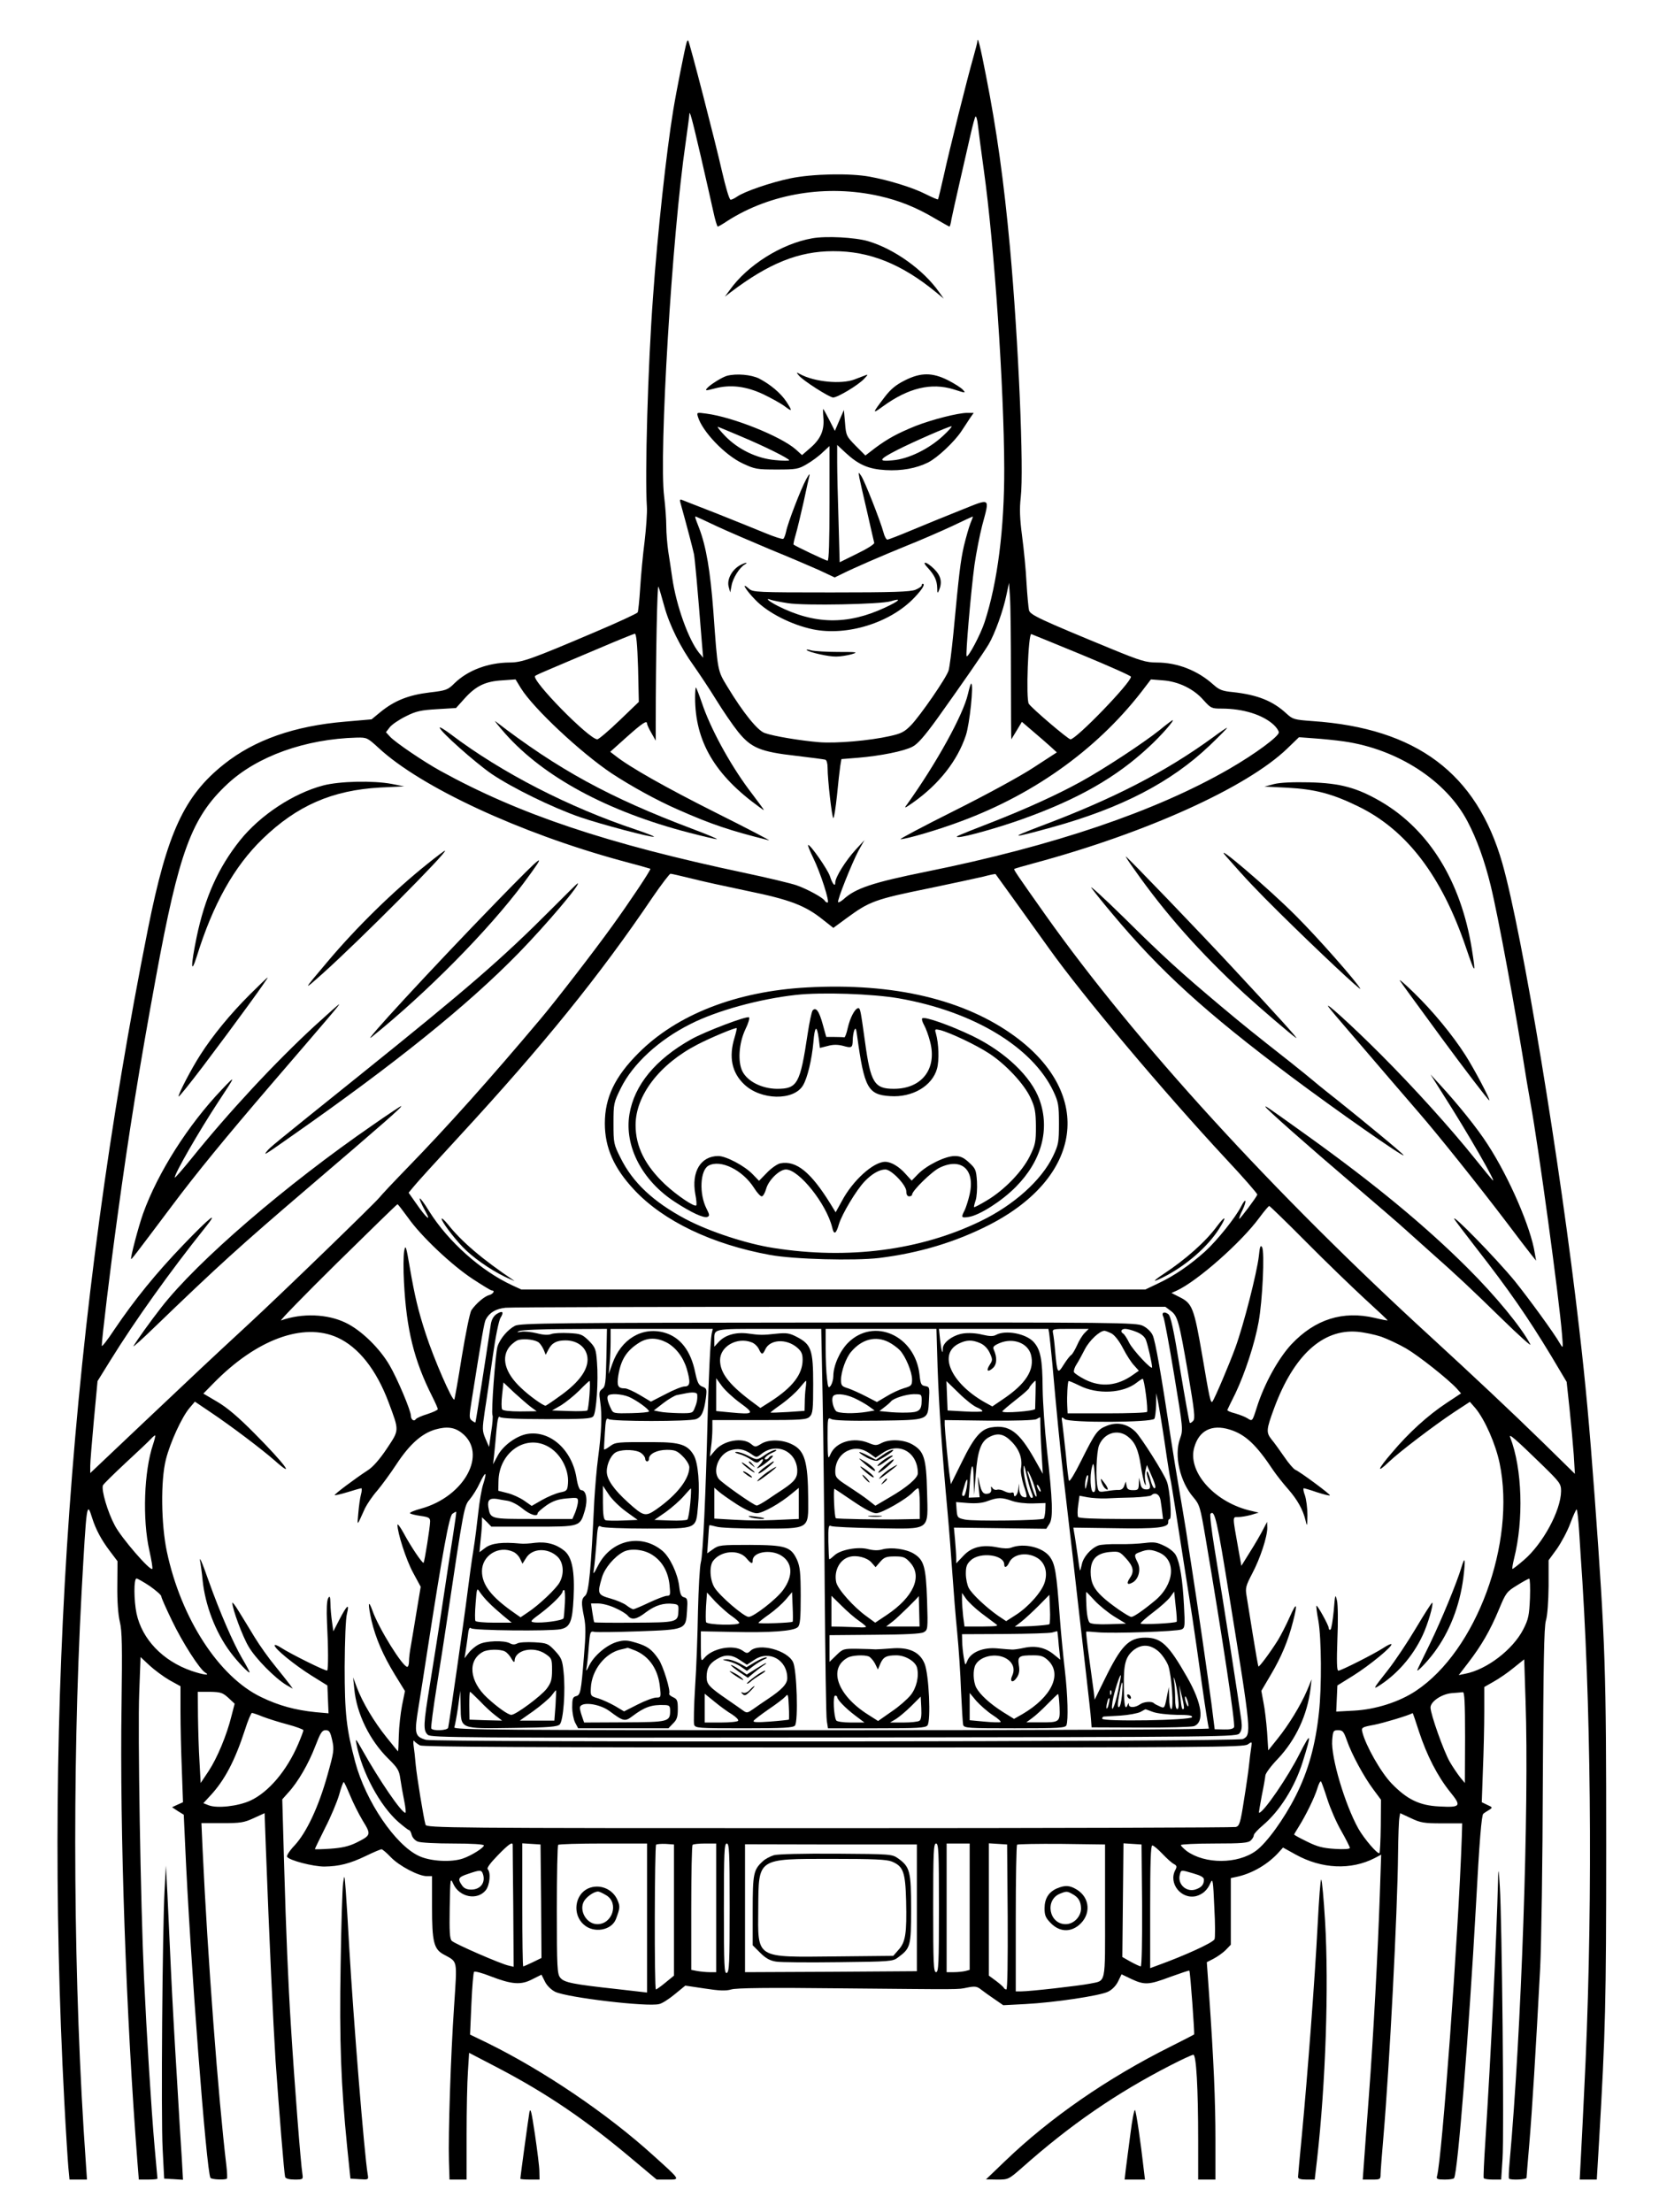 <?xml version="1.0" standalone="no"?>
<!DOCTYPE svg PUBLIC "-//W3C//DTD SVG 20010904//EN"
 "http://www.w3.org/TR/2001/REC-SVG-20010904/DTD/svg10.dtd">
<svg version="1.0" xmlns="http://www.w3.org/2000/svg"
 width="864pt" height="1152pt" viewBox="0 0 864 1152"
 preserveAspectRatio="xMidYMid meet">

<g transform="translate(0,1152) scale(0.1,-0.1)"
fill="#000000" stroke="none">
<path d="M3576 11299 c-8 -24 -55 -261 -70 -354 -35 -213 -82 -641 -105 -970
-27 -363 -43 -932 -32 -1095 2 -30 -4 -111 -12 -180 -9 -69 -19 -178 -23 -242
-4 -64 -10 -121 -13 -127 -4 -6 -103 -52 -221 -102 -338 -144 -382 -159 -447
-159 -111 -1 -216 -40 -286 -108 -35 -35 -44 -38 -130 -48 -108 -13 -181 -42
-252 -99 l-50 -41 -138 -12 c-263 -22 -472 -95 -631 -222 -207 -165 -295 -356
-395 -855 -401 -2008 -546 -4037 -436 -6110 8 -154 18 -308 21 -342 l6 -63 46
0 45 0 -6 88 c-65 913 -73 2030 -22 2972 26 467 27 475 55 385 19 -60 48 -114
92 -172 l40 -53 -1 -127 c-1 -80 4 -150 13 -188 12 -48 13 -130 9 -435 -10
-652 24 -1628 83 -2382 l7 -88 48 0 c27 0 49 2 49 5 0 2 -7 78 -15 167 -17
193 -41 578 -55 878 -18 390 -33 1291 -25 1483 l7 188 47 -44 c25 -23 72 -58
103 -76 l58 -32 0 -132 c0 -73 3 -209 7 -302 l6 -170 -29 -13 -28 -13 30 -20
31 -19 7 -153 c26 -596 111 -1704 132 -1738 5 -9 77 -12 86 -4 2 3 1 33 -3 67
-42 351 -98 1090 -124 1649 l-6 135 108 0 c96 0 114 3 164 26 l57 26 6 -167
c18 -483 39 -930 51 -1121 19 -272 45 -591 50 -607 3 -8 22 -13 49 -13 44 0
45 1 41 28 -9 56 -41 466 -60 772 -14 219 -26 505 -35 828 l-10 352 32 36 c49
53 105 149 140 241 27 70 35 83 54 83 19 0 24 -8 34 -52 11 -49 9 -62 -25
-183 -46 -165 -109 -298 -170 -364 -26 -27 -44 -55 -40 -60 11 -19 136 -51
194 -51 77 1 133 15 218 56 39 19 75 34 80 34 5 0 27 -19 48 -41 44 -46 145
-99 188 -99 l27 0 0 -160 c0 -182 9 -220 61 -248 74 -41 70 -21 54 -267 -18
-263 -31 -672 -27 -807 l3 -98 45 0 44 0 0 233 c0 127 3 276 7 330 l6 97 146
-76 c262 -137 464 -275 708 -481 l123 -103 56 0 c68 0 71 -5 -73 125 -240 218
-573 443 -866 587 l-89 43 7 160 c4 88 10 163 14 167 4 4 42 -6 85 -23 111
-43 159 -47 218 -16 l48 24 18 -36 c10 -21 33 -43 53 -53 61 -30 481 -80 542
-64 15 3 51 26 81 51 l55 45 101 -15 c77 -12 110 -13 138 -5 25 8 198 10 552
6 667 -6 624 -7 678 4 40 8 51 6 72 -11 14 -11 45 -33 70 -50 l45 -31 115 6
c152 8 386 43 430 64 21 10 42 31 53 54 l18 37 52 -25 c69 -32 91 -30 203 12
53 19 97 34 98 32 5 -5 28 -329 25 -332 -2 -2 -58 -31 -124 -64 -328 -164
-626 -370 -861 -596 l-99 -95 59 -1 c58 0 59 1 130 63 249 221 486 385 770
531 60 31 114 56 121 56 15 0 25 -171 25 -447 l0 -203 45 0 45 0 0 207 c0 202
-9 412 -33 756 l-12 169 35 18 c19 10 48 30 63 45 l27 28 0 173 0 174 28 6
c83 17 168 67 225 132 l19 21 65 -36 c137 -76 289 -82 412 -19 l34 18 -7 -209
c-10 -293 -33 -731 -57 -1048 -11 -148 -23 -307 -26 -353 l-6 -82 47 0 c44 0
46 1 46 28 0 15 7 104 15 197 31 362 73 1162 76 1473 1 90 4 174 7 187 l4 23
56 -26 c50 -24 69 -27 162 -27 l105 0 -2 -70 c-18 -517 -103 -1673 -129 -1767
-5 -15 2 -18 40 -18 25 0 47 3 49 8 19 29 78 775 113 1407 19 356 30 483 39
490 7 6 22 15 32 21 17 11 16 13 -11 25 l-29 14 6 170 c4 93 7 229 7 300 l0
130 49 28 c27 15 74 47 104 72 l55 44 7 -217 c19 -548 -22 -1729 -83 -2400 -4
-46 -6 -85 -3 -87 9 -9 91 -5 91 4 0 6 7 88 15 183 14 166 33 472 56 908 6
113 13 556 14 986 3 600 6 791 16 825 8 26 13 99 14 179 l0 135 43 59 c23 33
55 92 70 133 15 40 30 73 33 73 3 0 9 -51 13 -112 4 -62 11 -180 17 -263 49
-782 53 -1805 9 -2660 -5 -104 -12 -250 -16 -322 l-7 -133 45 0 44 0 12 202
c33 567 37 714 37 1538 0 912 -4 1045 -60 1815 -29 387 -45 567 -81 880 -99
864 -295 2050 -400 2420 -134 468 -447 703 -989 740 -95 7 -102 9 -135 39 -71
66 -151 98 -280 112 -54 5 -71 12 -101 39 -82 74 -188 115 -295 115 -55 0 -85
9 -231 69 -384 158 -427 179 -434 203 -3 13 -9 77 -13 143 -3 66 -14 175 -23
243 -12 93 -14 142 -7 202 17 143 -12 816 -56 1300 -32 347 -69 612 -125 896
-30 155 -44 210 -45 178 0 -5 -9 -40 -20 -79 -33 -115 -127 -491 -155 -620
-15 -66 -28 -121 -30 -123 -2 -2 -30 10 -64 27 -66 34 -193 73 -292 91 -103
19 -299 15 -414 -9 -100 -21 -239 -68 -278 -96 -12 -8 -26 -15 -32 -15 -7 0
-26 66 -45 148 -34 151 -169 674 -176 681 -2 2 -6 -2 -8 -10z m73 -590 c27
-118 57 -249 66 -291 9 -43 20 -78 23 -78 3 0 26 13 51 30 224 143 517 191
791 129 102 -23 190 -58 288 -116 41 -24 75 -43 77 -43 2 0 7 17 10 38 4 20
24 111 45 202 21 91 46 201 56 245 10 44 21 84 24 88 4 4 10 -16 13 -45 3 -29
17 -135 31 -236 54 -386 105 -1133 106 -1552 1 -311 -35 -594 -102 -799 -21
-65 -86 -187 -94 -178 -6 6 22 333 41 475 9 62 27 154 40 205 40 150 48 144
-112 80 -76 -30 -190 -77 -255 -104 -64 -27 -121 -49 -127 -49 -5 0 -15 17
-20 38 -17 62 -99 270 -116 294 -15 22 -15 22 -9 -12 4 -19 22 -100 41 -180
18 -80 34 -150 36 -157 1 -7 -39 -32 -89 -56 l-91 -45 -6 217 c-4 119 -7 256
-7 305 l0 89 44 -41 c67 -62 119 -85 208 -90 83 -5 160 9 222 40 49 25 135
106 172 161 15 23 36 54 46 70 l19 27 -33 0 c-49 0 -184 -35 -269 -68 -96 -39
-145 -66 -210 -114 l-52 -40 -50 50 c-48 49 -51 53 -56 119 l-6 68 -24 -55
-23 -54 -29 57 c-16 31 -30 57 -32 57 -1 0 -1 -20 1 -44 6 -65 -13 -110 -65
-156 l-46 -40 -33 30 c-78 68 -327 168 -465 186 -51 7 -51 7 -44 -17 23 -76
139 -198 232 -242 64 -30 75 -32 178 -32 102 0 113 2 157 28 26 15 63 42 82
61 l36 33 0 -298 c0 -197 -3 -299 -10 -299 -8 0 -168 76 -177 84 -2 2 3 25 11
52 8 27 26 103 41 169 14 66 28 129 31 140 2 11 -5 2 -17 -20 -28 -51 -97
-230 -105 -273 -4 -18 -10 -35 -15 -38 -5 -3 -48 11 -96 31 -49 20 -162 66
-253 102 -91 35 -171 67 -179 70 -9 4 -12 0 -8 -13 36 -129 66 -245 71 -269 5
-26 18 -167 42 -470 l6 -70 -21 25 c-55 68 -119 246 -140 391 -6 41 -15 103
-21 139 -5 36 -10 94 -10 129 0 36 -5 105 -11 154 -28 218 41 1363 112 1845
10 73 19 138 19 144 0 33 14 -19 59 -213z m211 -1462 c124 -52 250 -115 250
-124 0 -3 -33 -3 -72 1 -96 8 -195 56 -263 127 -27 28 -43 49 -35 46 8 -3 62
-25 120 -50z m1050 2 c-74 -68 -179 -119 -260 -126 -80 -8 -74 4 23 54 87 44
268 123 282 123 6 0 -15 -23 -45 -51z m-1178 -469 c58 -27 184 -81 279 -121
96 -39 210 -88 255 -108 l81 -38 39 19 c69 34 196 89 333 145 73 29 181 76
239 103 58 28 106 50 108 50 2 0 -4 -16 -12 -35 -8 -20 -23 -73 -34 -118 -18
-81 -25 -138 -55 -457 -9 -91 -20 -177 -25 -192 -12 -39 -147 -234 -195 -284
-34 -35 -51 -44 -110 -57 -106 -24 -279 -39 -369 -32 -96 8 -237 31 -284 48
-37 13 -112 106 -192 238 -54 89 -52 77 -75 397 -16 209 -37 335 -74 432 -23
59 -23 60 -17 60 1 0 50 -22 108 -50z m-273 -415 c27 -100 86 -218 154 -312
28 -40 81 -119 116 -176 35 -57 87 -133 115 -168 68 -84 116 -104 303 -125 76
-9 144 -18 151 -20 7 -2 12 -19 12 -41 0 -64 23 -263 30 -263 4 0 12 53 19
118 6 64 14 133 17 153 l6 36 87 7 c118 10 237 34 282 57 27 13 63 54 131 148
130 182 239 339 267 386 32 54 76 176 92 255 l14 65 5 -75 c3 -41 5 -225 5
-407 0 -183 1 -333 2 -333 0 0 13 21 28 46 l27 45 56 -48 c31 -26 72 -62 91
-79 l35 -32 -120 -78 c-66 -44 -250 -144 -414 -226 -162 -81 -288 -148 -280
-148 30 0 198 49 317 94 393 146 725 389 958 700 l29 38 63 -5 c81 -6 161 -45
211 -103 38 -42 42 -44 94 -44 112 0 215 -32 272 -85 14 -13 26 -31 26 -39 0
-21 -123 -112 -258 -190 -383 -221 -914 -401 -1577 -535 -282 -57 -370 -87
-432 -144 -13 -11 -25 -18 -28 -15 -7 7 71 202 106 268 l31 55 -46 -50 c-52
-57 -106 -143 -106 -171 0 -25 -15 -7 -28 34 -12 35 -100 162 -113 162 -4 0 8
-30 26 -67 38 -77 88 -233 75 -233 -5 0 -12 4 -15 10 -10 16 -90 60 -147 80
-29 10 -150 39 -268 64 -719 152 -1175 305 -1587 532 -87 48 -233 147 -261
177 l-22 24 20 26 c11 14 49 40 84 57 53 27 79 32 162 37 l99 6 44 49 c59 66
109 90 196 95 l70 5 28 -46 c65 -105 311 -335 472 -443 102 -67 236 -141 346
-189 174 -77 273 -110 474 -160 11 -3 -113 62 -275 143 -263 132 -452 239
-526 298 l-26 20 87 78 c82 73 105 88 105 68 0 -5 10 -27 23 -49 l22 -39 0 86
c0 352 8 733 14 716 5 -11 18 -56 30 -100z m-136 -322 l4 -178 -101 -97 c-55
-53 -107 -97 -115 -98 -42 -1 -347 310 -324 330 4 4 42 21 83 38 41 18 154 65
250 106 96 41 180 75 186 76 8 0 13 -54 17 -177z m2312 67 c140 -58 255 -109
255 -114 1 -30 -285 -326 -315 -326 -12 0 -200 160 -217 185 -16 22 -3 368 13
363 5 -2 124 -50 264 -108z m-3663 -485 c220 -204 735 -443 1263 -587 83 -22
151 -41 152 -42 5 -4 -113 -180 -197 -296 -94 -131 -298 -395 -374 -485 -265
-315 -485 -561 -700 -782 -66 -68 -129 -135 -140 -149 -27 -33 -510 -501 -681
-659 -225 -208 -253 -235 -543 -509 l-282 -267 0 38 c0 21 9 129 19 239 l19
202 67 108 c128 207 314 467 490 687 81 100 31 62 -109 -84 -146 -152 -255
-287 -360 -442 -36 -55 -66 -93 -66 -85 0 33 44 401 81 668 60 441 116 788
200 1245 121 661 187 838 373 1012 155 145 406 235 675 242 52 1 55 -1 113
-54z m5028 34 c278 -40 532 -204 643 -417 48 -91 89 -205 120 -332 39 -158
130 -651 188 -1020 6 -36 15 -87 20 -115 41 -223 149 -1015 164 -1205 6 -74 6
-74 -11 -46 -29 52 -165 238 -236 326 -96 117 -336 363 -313 320 5 -8 54 -73
110 -145 175 -224 272 -365 393 -565 l81 -136 15 -139 c8 -77 18 -185 22 -240
l6 -100 -163 160 c-171 167 -364 348 -584 550 -821 751 -1542 1540 -2010 2200
-145 205 -167 237 -163 240 2 2 48 15 103 30 583 157 1108 394 1319 597 l61
59 80 -6 c44 -3 114 -10 155 -16z m-3402 -713 c53 -14 187 -43 297 -66 219
-45 299 -75 393 -151 l52 -41 68 50 c121 89 149 99 434 157 120 25 245 52 279
60 34 9 62 15 64 13 3 -3 134 -186 279 -388 177 -248 592 -741 920 -1094 92
-98 165 -182 164 -187 -5 -15 -91 -129 -94 -126 -2 2 5 23 17 46 24 51 18 68
-7 19 -30 -59 -124 -176 -187 -234 -79 -71 -160 -127 -245 -167 l-67 -32
-1625 0 -1625 0 -50 23 c-161 75 -331 227 -429 383 -56 91 -69 90 -20 0 33
-59 3 -33 -50 44 l-38 54 24 29 c12 16 122 137 243 268 434 471 727 832 1004
1242 46 67 88 122 93 122 5 0 53 -11 106 -24z m-1473 -1767 c67 -96 228 -248
338 -320 49 -32 93 -59 98 -59 19 0 8 -18 -13 -24 -25 -6 -70 -45 -93 -79 -8
-12 -30 -121 -50 -242 -19 -120 -37 -221 -39 -223 -10 -10 -108 215 -149 343
-39 119 -57 196 -82 340 -20 118 -23 126 -30 91 -4 -22 -5 -96 -1 -165 13
-245 52 -405 147 -593 16 -32 29 -61 29 -66 0 -5 -25 -16 -55 -26 -30 -9 -57
-21 -60 -27 -9 -13 -25 -1 -25 18 0 27 -71 195 -111 263 -52 90 -149 184 -229
222 -95 46 -227 51 -336 12 -11 -4 121 131 291 299 171 168 312 306 315 306 3
0 27 -32 55 -70z m4676 -125 c101 -102 239 -235 306 -297 67 -61 121 -112 120
-113 -1 -1 -31 4 -67 13 -167 39 -311 -7 -434 -137 -68 -73 -142 -206 -181
-330 -23 -73 -23 -72 -48 -56 -12 8 -41 19 -65 26 -24 6 -42 14 -40 18 2 4 20
43 42 86 49 103 101 260 121 373 20 110 32 363 18 388 -8 14 -12 4 -17 -46
-10 -87 -79 -358 -122 -476 -30 -83 -109 -269 -120 -282 -9 -10 -15 17 -52
236 -44 255 -52 276 -122 310 l-39 20 27 12 c107 49 335 250 430 379 25 34 49
62 52 62 3 0 89 -83 191 -186z m-704 -360 c36 -27 43 -51 91 -329 33 -194 37
-232 26 -244 -7 -8 -15 -13 -18 -10 -2 2 -25 128 -50 279 -34 209 -49 278 -62
287 -22 16 -37 7 -25 -15 5 -10 30 -145 56 -302 47 -285 47 -285 30 -333 -31
-86 0 -223 70 -304 33 -39 36 -50 64 -215 88 -519 155 -964 148 -982 -4 -9
-22 -13 -53 -12 l-48 1 -17 135 c-18 135 -75 532 -103 710 -8 52 -22 140 -30
195 -9 55 -25 152 -36 215 -11 63 -29 174 -40 245 -53 352 -83 523 -97 552 -8
18 -30 39 -51 49 -35 17 -127 18 -1639 17 -1421 -1 -1604 -3 -1631 -17 -38
-20 -78 -67 -91 -108 -11 -37 -34 -345 -26 -358 3 -5 0 -44 -7 -87 l-11 -78
-19 44 c-17 41 -17 49 -3 145 9 55 27 182 41 281 14 101 32 190 41 203 19 31
10 39 -21 19 -16 -11 -26 -29 -30 -54 -27 -182 -78 -508 -80 -510 -1 -2 -10 3
-19 10 -14 11 -14 20 -1 102 54 341 66 410 74 424 19 36 53 56 103 61 29 3
813 5 1744 5 l1692 0 28 -21z m-2939 -244 c-3 -132 -5 -151 -22 -163 -16 -12
-17 -20 -10 -68 10 -67 7 -154 -11 -289 -8 -58 -16 -159 -20 -225 -17 -356
-28 -478 -47 -494 -21 -18 -22 -35 -6 -113 9 -45 9 -90 -1 -205 -15 -187 -18
-200 -42 -206 -16 -4 -19 -14 -19 -57 0 -28 7 -64 15 -80 l16 -30 235 0 235 0
24 25 c20 19 25 34 25 75 0 44 -3 52 -25 62 -13 6 -22 14 -20 18 9 14 -32 148
-56 181 -35 51 -58 67 -118 85 -44 13 -60 14 -97 4 -55 -16 -121 -72 -146
-124 -13 -27 -17 -32 -14 -15 3 14 9 64 12 111 7 83 7 85 31 80 13 -2 116 -1
229 3 246 9 246 8 252 107 4 58 2 66 -15 70 -16 4 -21 17 -26 59 -8 65 -48
150 -87 183 -110 92 -265 58 -334 -74 -26 -51 -28 -52 -23 -20 3 19 9 79 13
132 6 90 8 97 25 88 10 -6 114 -10 238 -10 265 0 255 -4 266 116 11 110 1 227
-22 266 -31 54 -71 68 -203 68 -201 1 -203 0 -233 -21 -16 -12 -29 -19 -31
-17 -1 1 1 40 4 85 4 70 7 81 20 73 20 -13 421 -13 455 0 29 11 41 37 51 109
6 47 5 51 -18 60 -19 7 -26 21 -37 72 -23 116 -79 187 -163 210 -115 31 -224
-35 -269 -163 l-19 -53 5 55 c3 30 5 83 5 118 l0 62 266 0 266 0 -6 -27 c-6
-32 -16 -228 -21 -443 -9 -381 -24 -709 -35 -745 -6 -22 -12 -137 -15 -255 -2
-118 -8 -295 -15 -394 -6 -98 -8 -187 -5 -197 6 -18 20 -19 259 -19 209 0 256
3 266 14 18 22 10 291 -10 331 -31 62 -176 100 -221 59 -16 -15 -20 -15 -41 0
-48 34 -159 13 -200 -38 -17 -20 -18 -18 -18 59 l0 80 162 -3 c199 -5 323 4
343 25 12 11 15 45 15 161 0 123 -4 154 -19 189 -32 69 -59 77 -246 78 -150 0
-162 -1 -191 -22 l-31 -22 5 72 c2 40 5 73 6 74 1 2 18 -2 37 -7 18 -6 122
-10 230 -10 257 0 249 -5 248 153 -1 196 -18 254 -85 286 -50 25 -119 26 -157
4 -33 -20 -34 -20 -56 -2 -44 36 -144 18 -187 -34 l-27 -32 6 49 c4 27 7 70 7
95 l0 46 245 0 c221 0 246 2 262 18 16 16 18 37 18 170 0 178 -10 206 -85 245
-38 20 -54 22 -105 17 -73 -8 -86 -8 -151 1 -62 8 -118 -8 -151 -44 l-23 -25
0 31 c0 65 -15 62 285 62 l272 0 7 -352 c4 -194 9 -645 11 -1003 3 -357 7
-667 11 -687 l6 -38 253 0 c213 0 255 2 265 15 19 23 8 267 -15 322 -25 61
-82 87 -173 79 -37 -3 -74 -5 -82 -5 -8 1 -50 2 -92 3 -75 1 -78 0 -112 -33
l-36 -35 0 70 0 69 234 2 c160 1 241 5 256 13 22 12 23 14 18 169 -6 174 -16
208 -70 241 -40 24 -116 34 -161 22 -23 -7 -48 -6 -76 1 -52 14 -145 -3 -176
-33 -12 -11 -23 -20 -26 -20 -2 0 -4 41 -5 91 -1 80 1 89 15 82 9 -4 115 -9
236 -11 287 -4 268 -18 263 192 -4 174 -16 210 -78 245 -45 25 -118 28 -160 6
-25 -13 -32 -13 -64 0 -80 34 -173 7 -201 -58 -13 -30 -14 -25 -15 81 0 110 0
112 20 102 14 -7 97 -10 245 -8 266 4 257 0 263 107 4 67 3 69 -19 73 -21 3
-25 10 -30 58 -22 206 -238 302 -373 167 -43 -44 -76 -119 -76 -173 0 -16 -6
-38 -13 -49 -12 -16 -15 -12 -20 36 -4 30 -7 100 -7 157 l0 102 288 0 289 0 6
-202 c7 -200 23 -440 52 -753 8 -88 19 -232 25 -320 6 -88 17 -225 25 -305 8
-80 17 -217 20 -305 4 -88 9 -168 11 -177 5 -17 26 -18 269 -18 230 0 264 2
269 16 10 27 7 154 -8 284 -8 69 -20 190 -26 270 -18 248 -25 286 -54 325 -37
48 -133 71 -199 46 -15 -6 -42 -5 -71 1 -78 16 -135 3 -178 -43 l-38 -40 0 28
c0 15 -3 57 -6 93 l-6 65 240 -3 241 -3 16 25 c21 31 17 121 -13 391 -11 99
-21 241 -22 315 -1 154 -11 203 -48 243 -41 43 -145 62 -194 36 -16 -9 -34 -8
-73 1 -32 8 -71 10 -99 6 -53 -8 -106 -47 -106 -79 0 -37 -7 -13 -14 46 l-6
57 285 0 285 0 4 -22 c2 -13 9 -81 16 -153 23 -261 40 -433 55 -565 48 -411
66 -569 80 -695 9 -77 27 -234 40 -350 13 -115 26 -228 27 -250 l3 -40 255 -1
c140 -1 265 3 278 7 56 21 43 118 -36 256 -96 168 -134 205 -217 205 -87 0
-126 -41 -214 -221 l-50 -102 -5 43 c-3 24 -14 103 -24 176 -10 73 -17 134
-15 135 1 2 28 0 60 -3 77 -7 413 4 437 15 17 8 18 17 12 126 -7 134 -21 221
-42 260 -7 15 -34 37 -60 49 -39 19 -54 21 -102 15 -32 -4 -93 -7 -137 -6 -44
1 -92 -2 -105 -7 -39 -15 -79 -61 -86 -99 -4 -18 -8 -33 -9 -31 -2 2 -8 41
-14 88 -7 47 -14 96 -17 110 l-4 25 212 -3 c223 -4 284 3 282 31 -1 10 3 17 8
17 12 0 1 154 -15 195 -16 44 -132 227 -163 259 -42 41 -94 53 -148 32 -51
-20 -60 -32 -137 -186 -33 -66 -59 -109 -62 -100 -3 8 -10 69 -16 135 -7 66
-15 138 -18 160 -6 38 -5 39 12 25 25 -20 453 -18 467 2 4 7 8 40 9 73 l1 60
9 -45 c5 -25 21 -121 35 -215 13 -93 27 -177 29 -185 4 -13 32 -193 115 -725
11 -71 33 -228 50 -349 17 -120 33 -222 36 -227 3 -5 -811 -9 -1965 -9 -1729
0 -1970 2 -1965 15 3 8 12 54 19 102 l12 88 2 -82 c2 -118 -7 -115 275 -111
187 2 228 6 241 18 19 20 31 176 20 274 -6 61 -11 73 -45 110 -36 38 -41 40
-108 44 -38 2 -78 0 -88 -6 -13 -7 -25 -7 -39 1 -30 16 -126 13 -161 -6 -18
-9 -42 -29 -53 -44 l-22 -28 5 30 c3 17 8 54 12 83 4 39 9 51 17 43 12 -12
410 -16 466 -5 50 10 62 39 68 161 7 139 -7 213 -47 247 -43 35 -94 49 -154
42 -28 -4 -62 -6 -76 -4 -94 9 -149 2 -181 -21 l-32 -24 6 63 c4 35 7 76 7 91
l0 28 25 -24 24 -25 217 0 c249 0 244 -1 270 85 16 56 7 105 -19 105 -9 0 -18
22 -25 66 -24 145 -137 246 -255 227 -56 -9 -127 -60 -155 -113 l-24 -45 6 55
c3 30 9 88 12 128 5 51 10 70 17 63 7 -7 94 -11 243 -11 196 0 234 2 244 15
16 20 27 183 19 282 -5 69 -9 77 -42 111 -34 33 -42 37 -104 40 -38 2 -79 0
-92 -5 -15 -6 -41 -5 -75 4 -28 7 -64 11 -81 8 -24 -4 -26 -3 -10 4 11 5 118
10 238 10 l218 1 -3 -150z m2491 129 c-12 -12 -30 -41 -40 -65 -11 -24 -24
-46 -30 -50 -6 -3 -24 -26 -39 -50 -32 -51 -34 -49 -45 71 -3 39 -8 80 -11 93
-4 22 -3 22 91 22 l95 0 -21 -21z m270 5 c25 -10 43 -25 49 -42 10 -26 32
-123 32 -142 0 -18 -98 87 -119 127 -11 23 -25 44 -31 48 -17 10 -11 25 10 25
11 0 37 -7 59 -16z m-4162 -29 c110 -50 203 -167 267 -338 56 -150 56 -142 -9
-240 -36 -54 -72 -96 -99 -113 -66 -43 -177 -126 -173 -130 1 -2 32 5 68 16
35 11 67 20 71 20 3 0 3 -15 -2 -32 -5 -18 -11 -62 -14 -98 -6 -70 -9 -71 35
26 11 22 39 64 64 92 24 29 69 90 99 136 69 105 132 161 203 182 60 17 100 12
138 -18 136 -106 15 -331 -212 -394 -34 -9 -60 -20 -58 -24 3 -4 27 -10 55
-14 43 -6 50 -10 50 -29 0 -27 -29 -210 -34 -215 -6 -5 -66 84 -103 153 -18
33 -33 53 -33 44 0 -41 45 -182 81 -248 l40 -74 -21 -126 c-11 -69 -25 -150
-30 -180 -6 -30 -10 -67 -10 -83 0 -15 -4 -28 -9 -28 -24 0 -149 201 -181 292
-23 64 -25 38 -5 -52 21 -90 60 -180 121 -280 l53 -86 -15 -74 c-8 -41 -16
-112 -17 -157 -1 -46 -3 -83 -4 -83 -1 0 -28 33 -60 73 -65 81 -125 181 -155
261 l-19 51 6 -59 c12 -130 80 -268 177 -364 50 -49 57 -62 63 -106 4 -28 13
-79 20 -113 7 -35 10 -63 6 -63 -20 0 -135 168 -226 330 -31 55 -35 60 -29 30
29 -150 123 -324 220 -409 26 -22 50 -41 54 -41 4 0 11 -11 14 -25 4 -15 18
-30 32 -35 14 -6 97 -10 185 -10 98 0 159 -4 159 -10 0 -12 -65 -53 -109 -68
-61 -21 -169 -15 -229 13 -123 57 -277 284 -332 489 -46 173 -55 252 -55 496
1 137 5 253 12 277 14 57 0 45 -39 -30 l-32 -62 -7 50 c-4 28 -8 70 -8 95 -1
37 -4 42 -12 27 -7 -12 -9 -59 -6 -125 7 -135 7 -245 1 -251 -5 -6 -192 87
-241 119 -18 12 -33 17 -33 12 0 -18 105 -103 193 -158 l82 -51 3 -73 3 -72
-68 6 c-106 11 -191 34 -282 78 -220 105 -418 409 -492 758 -30 142 -33 370
-5 480 22 88 83 221 123 268 l28 33 83 -56 c103 -69 266 -192 333 -251 114
-101 51 -16 -106 142 -84 85 -142 134 -193 164 l-73 43 53 54 c223 228 467
318 645 238z m4032 21 c16 -9 40 -39 60 -78 18 -35 44 -75 58 -89 l24 -27 -30
-21 c-81 -58 -166 -67 -250 -25 -29 15 -55 32 -58 39 -2 8 4 26 14 41 10 15
29 51 43 78 23 45 77 96 102 96 5 0 21 -6 37 -14z m1405 -17 c33 -12 91 -39
129 -61 65 -38 218 -159 264 -209 l22 -25 -77 -51 c-95 -63 -195 -153 -283
-258 -75 -87 -83 -112 -16 -48 54 52 237 191 341 260 l81 53 28 -32 c50 -60
106 -187 127 -288 86 -415 -121 -976 -436 -1185 -87 -58 -210 -97 -322 -103
l-93 -5 3 68 3 68 82 51 c85 53 208 154 199 164 -3 3 -23 -7 -44 -21 -48 -31
-218 -117 -232 -117 -8 0 -9 48 -5 163 4 90 3 180 -2 202 -9 37 -10 34 -17
-53 -5 -50 -12 -95 -17 -98 -5 -3 -9 1 -9 8 0 14 -60 122 -64 116 -2 -1 2 -37
10 -78 16 -91 18 -344 3 -478 -18 -169 -55 -303 -121 -434 -60 -119 -150 -244
-207 -286 -96 -70 -266 -70 -361 -1 -16 13 -30 26 -30 31 0 4 78 8 174 8 145
0 177 3 190 16 9 8 16 21 16 28 0 6 21 29 46 50 88 74 167 199 208 330 48 152
45 163 -15 45 -61 -122 -189 -309 -212 -309 -2 0 5 39 14 88 10 48 18 95 19
106 0 10 29 50 65 87 94 100 153 228 170 364 l6 50 -24 -58 c-33 -77 -95 -179
-154 -252 l-48 -60 -6 95 c-4 52 -12 122 -19 155 l-11 60 50 85 c54 91 90 177
115 276 25 97 19 105 -17 24 -18 -41 -46 -95 -61 -120 -40 -64 -98 -142 -102
-138 -2 2 -15 76 -29 163 -14 88 -29 180 -33 205 -7 40 -4 52 29 115 42 79 79
192 79 239 l-1 31 -21 -40 c-11 -22 -41 -74 -67 -115 l-46 -74 -16 89 c-31
174 -31 165 -1 165 15 0 45 5 67 11 l40 12 -54 13 c-183 48 -318 204 -281 328
25 87 91 120 183 92 82 -25 139 -78 229 -214 18 -26 52 -69 76 -96 49 -56 78
-108 91 -163 8 -35 9 -33 10 27 0 36 -6 82 -13 103 -8 20 -10 37 -6 37 3 0 35
-9 69 -21 35 -11 65 -19 67 -16 5 4 -157 124 -180 133 -9 4 -35 34 -58 68 -23
33 -52 74 -65 89 -30 38 -29 51 13 165 102 275 253 412 433 397 35 -3 92 -15
125 -26z m-4387 -31 c8 -7 19 -24 25 -38 l10 -25 14 27 c18 35 43 48 89 48 67
0 114 -41 115 -99 0 -56 -43 -116 -132 -182 -44 -32 -83 -59 -87 -59 -13 0
-87 53 -129 94 -83 78 -104 158 -57 215 14 16 36 32 48 34 33 7 87 0 104 -15z
m663 2 c48 -25 87 -75 106 -136 21 -72 19 -94 -11 -94 -13 0 -58 -18 -99 -40
l-76 -39 -57 34 c-32 19 -67 35 -78 35 -37 0 -43 12 -35 67 14 85 44 131 112
173 42 25 88 25 138 0z m1158 1 c20 -10 47 -30 59 -43 29 -31 63 -112 63 -152
0 -30 -4 -34 -42 -45 -24 -7 -65 -26 -92 -43 l-49 -29 -56 29 c-31 16 -73 35
-93 42 -34 10 -38 15 -38 44 0 44 26 116 53 147 56 66 128 84 195 50z m-714
-1 c15 -5 31 -21 38 -35 14 -31 20 -31 33 -3 23 53 109 59 166 11 23 -20 29
-33 29 -64 0 -76 -53 -144 -168 -218 l-52 -33 -55 41 c-110 84 -155 143 -155
208 0 72 89 122 164 93z m1190 -4 c21 -9 39 -27 50 -50 16 -35 16 -39 1 -62
-21 -32 -12 -43 16 -18 21 19 23 55 4 97 -6 13 1 20 31 33 70 29 146 1 163
-60 21 -78 -25 -152 -148 -234 l-53 -36 -42 23 c-174 100 -241 250 -133 304
40 20 69 21 111 3z m-1249 -312 c77 -56 72 -61 -52 -49 l-73 7 0 85 0 86 29
-40 c16 -22 59 -62 96 -89z m2113 44 c6 -45 8 -86 6 -90 -3 -5 -97 -8 -210 -8
l-204 0 -2 43 c-2 47 2 120 7 125 2 2 27 -9 56 -23 94 -48 228 -41 299 15 14
11 28 20 31 20 4 0 11 -37 17 -82z m-2898 -2 c-3 -41 -8 -77 -11 -81 -4 -3
-46 -5 -95 -3 l-89 3 47 27 c25 16 68 50 95 77 26 27 50 49 53 50 3 1 3 -32 0
-73z m1126 37 c-3 -21 -5 -56 -5 -79 l-1 -41 -87 -6 c-49 -3 -89 -4 -90 -3 -2
1 24 21 57 44 32 23 74 60 92 82 18 22 34 40 36 40 1 0 1 -17 -2 -37z m892
-102 c17 -7 30 -16 28 -20 -2 -3 -44 -4 -93 -1 l-88 5 -3 77 -3 76 64 -62 c34
-34 77 -68 95 -75z m305 72 c-1 -38 -2 -73 -2 -80 -1 -11 -171 -24 -171 -13 0
3 32 30 70 60 39 30 70 58 70 62 0 6 28 38 33 38 1 0 1 -30 0 -67z m-2628 -70
l30 -22 -87 -1 c-52 0 -90 4 -93 11 -4 6 -4 40 0 75 l7 65 56 -53 c32 -29 71
-63 87 -75z m866 65 c2 -22 -1 -42 -13 -70 -10 -27 -13 -28 -82 -27 -39 1 -84
4 -101 8 l-30 6 49 38 c27 21 59 39 70 42 12 2 30 6 41 8 40 9 65 7 66 -5z
m-356 -12 c39 -17 105 -64 105 -76 0 -4 -42 -8 -93 -9 -88 -2 -94 -1 -104 21
-18 37 -23 59 -17 69 8 14 70 11 109 -5z m1173 -6 c24 -11 58 -30 75 -42 l32
-23 -40 -7 c-66 -11 -152 -9 -162 5 -14 17 -23 56 -16 73 7 20 60 17 111 -6z
m352 -12 c0 -53 -13 -63 -77 -64 -32 -1 -77 1 -101 4 l-42 4 27 21 c16 12 30
25 33 29 12 16 77 37 118 38 41 0 42 -1 42 -32z m618 -120 c0 -18 2 -85 6
-148 l7 -115 -45 80 c-79 139 -130 177 -223 162 -54 -9 -90 -50 -153 -179
l-58 -117 -6 42 c-8 54 -25 235 -26 267 l0 25 231 -3 c136 -1 237 2 247 8 9 5
18 10 19 10 1 0 1 -15 1 -32z m456 -69 c37 -29 54 -66 67 -150 6 -40 15 -82
20 -94 7 -15 8 -13 4 11 -4 17 -3 44 1 58 l7 27 17 -39 c26 -58 33 -82 22 -82
-5 0 -15 21 -21 46 -7 26 -14 44 -18 41 -3 -3 0 -20 6 -38 16 -46 14 -56 -11
-55 -17 1 -25 9 -29 31 l-7 30 -1 -32 c-1 -30 -4 -33 -30 -33 -23 0 -31 5 -34
23 l-4 22 -8 -22 c-5 -15 -15 -22 -29 -22 -11 1 -39 -2 -62 -6 -38 -6 -42 -5
-47 16 -12 44 -7 189 7 223 27 65 98 86 150 45z m-5077 -41 c-47 -139 -56
-389 -19 -553 11 -49 18 -92 15 -95 -11 -12 -161 161 -195 226 -38 71 -71 185
-62 209 3 7 56 59 117 116 62 57 121 113 132 125 11 12 21 20 23 19 2 -2 -3
-23 -11 -47z m4474 12 c40 -42 55 -89 46 -138 -3 -15 4 -53 14 -86 21 -63 21
-70 -5 -60 -9 4 -17 19 -18 38 l-1 31 -4 -32 c-4 -30 -23 -48 -23 -22 0 6 -6
9 -13 6 -7 -3 -24 1 -37 8 -13 7 -30 10 -38 7 -8 -2 -18 1 -23 9 -8 11 -9 9
-7 -6 2 -12 -4 -21 -16 -23 -25 -5 -35 7 -46 59 -8 40 -9 39 -4 -17 l6 -61
-29 -1 -28 -1 6 80 c7 105 19 112 20 13 l2 -79 9 109 c9 120 27 169 67 191 47
26 80 19 122 -25z m2762 -120 c91 -89 97 -97 97 -135 -1 -101 -95 -275 -195
-360 -29 -25 -55 -45 -58 -45 -3 0 1 24 8 53 51 202 43 470 -20 632 -10 24 25
-6 168 -145z m-5184 100 c68 -34 115 -120 109 -195 -3 -37 -6 -40 -42 -47 -22
-5 -63 -22 -93 -39 l-54 -31 -40 28 c-22 15 -61 33 -87 39 l-47 12 1 49 c2
147 136 244 253 184z m1064 -42 c27 -19 27 -19 53 1 77 61 179 16 186 -81 2
-42 -12 -62 -75 -104 -23 -15 -61 -40 -84 -56 -23 -15 -46 -28 -52 -28 -14 0
-182 118 -198 139 -33 43 -1 126 57 147 41 14 74 9 113 -18z m618 2 l29 -21
37 25 c86 59 183 3 183 -106 0 -24 -55 -72 -143 -123 l-78 -46 -37 29 c-20 16
-67 48 -104 72 -62 40 -68 47 -68 78 0 46 23 86 62 106 39 19 78 15 119 -14z
m-1193 4 c12 -8 22 -22 22 -30 0 -8 5 -14 10 -14 6 0 10 6 10 14 0 25 42 46
93 46 42 0 54 -5 83 -34 20 -20 34 -44 34 -57 -1 -62 -65 -144 -172 -219 -57
-39 -66 -37 -147 36 -75 68 -111 120 -111 161 0 43 25 92 53 103 35 14 101 11
125 -6z m2031 -197 c13 -34 13 -37 2 -37 -12 0 -41 109 -40 151 0 27 3 22 14
-26 7 -33 18 -73 24 -88z m334 61 c4 -54 2 -68 -9 -68 -15 0 -20 83 -7 130 8
30 10 22 16 -62z m-323 -17 c12 -33 20 -66 18 -73 -3 -7 -12 13 -22 44 -9 32
-19 64 -22 73 -3 8 -4 15 -1 15 2 0 15 -27 27 -59z m-2863 -8 c-9 -26 -20 -93
-26 -148 -6 -55 -17 -145 -26 -200 -9 -55 -22 -152 -30 -215 -16 -130 -96
-688 -101 -707 -4 -15 -80 -18 -88 -4 -3 4 10 104 29 222 19 118 43 275 54
349 87 584 88 588 118 623 15 18 39 56 52 85 30 63 39 61 18 -5z m3144 1 c-7
-31 -9 -34 -10 -12 -1 27 9 62 15 55 3 -2 0 -22 -5 -43z m-627 -23 c-4 -22
-10 -41 -15 -41 -12 0 -11 5 3 51 14 49 21 44 12 -10z m386 -16 c0 -5 -5 -3
-10 5 -5 8 -10 20 -10 25 0 6 5 3 10 -5 5 -8 10 -19 10 -25z m-2160 -106 l61
-44 -77 -3 c-43 -2 -83 -1 -91 2 -9 4 -13 29 -13 92 l0 87 30 -45 c16 -25 57
-65 90 -89z m335 44 c-4 -43 -11 -82 -15 -86 -4 -4 -44 -7 -89 -5 l-83 3 59
41 c32 23 74 60 93 82 19 22 37 41 38 41 2 1 1 -34 -3 -76z m243 -7 c46 -29
84 -46 103 -46 32 0 122 51 185 104 l34 28 0 -81 0 -81 -27 -1 c-154 -8 -223
-8 -310 -3 l-103 6 0 81 0 80 23 -20 c12 -11 55 -41 95 -67z m607 15 c59 -40
99 -61 118 -61 30 0 159 74 192 110 10 11 22 20 27 20 4 0 8 -36 8 -80 l0 -80
-107 -2 c-99 -2 -325 2 -330 6 -8 6 -14 158 -7 153 6 -3 50 -33 99 -66z m1599
7 c3 -18 7 -48 9 -65 l4 -33 -218 0 c-141 0 -220 4 -224 10 -4 6 -4 34 0 61
l7 50 42 -8 c22 -4 66 -7 96 -6 30 2 94 4 142 5 48 2 90 7 94 11 19 19 43 6
48 -25z m-3402 -3 c21 -3 55 -21 78 -40 40 -33 80 -46 80 -25 0 5 21 23 46 41
34 23 60 32 105 36 56 5 59 5 59 -16 0 -12 -7 -37 -14 -56 l-15 -35 -204 0
c-225 0 -223 -1 -234 63 -5 36 7 47 47 41 8 -2 32 -6 52 -9z m2629 -1 c26 -9
70 -14 109 -13 l65 2 -1 -37 c-1 -20 -5 -40 -8 -44 -11 -10 -364 -15 -411 -5
-38 8 -40 11 -43 50 l-3 41 63 -5 c42 -3 76 0 103 11 52 19 73 19 126 0z
m-2911 -174 c-10 -63 -35 -225 -55 -360 -20 -135 -50 -324 -66 -422 -34 -207
-36 -239 -11 -262 17 -15 173 -16 2116 -14 2085 3 2098 3 2112 23 11 14 13 33
9 65 -15 110 -82 544 -141 903 -15 92 -24 170 -20 174 22 23 34 -28 101 -447
112 -693 113 -704 68 -726 -28 -14 -4210 -18 -4255 -4 -58 17 -61 32 -39 167
11 65 31 197 46 293 80 517 114 704 131 717 10 7 18 12 20 10 1 -1 -6 -54 -16
-117z m313 -91 c14 -6 30 -23 36 -37 l12 -25 19 30 c31 51 112 55 163 7 31
-29 37 -87 12 -133 -16 -32 -110 -121 -167 -158 l-37 -25 -33 23 c-119 83
-168 146 -168 217 0 82 87 136 163 101z m724 -16 c52 -33 83 -88 90 -158 5
-50 4 -55 -13 -55 -11 0 -52 -16 -93 -35 -40 -19 -77 -35 -83 -35 -5 0 -21 9
-35 20 -14 11 -52 27 -84 36 -67 19 -69 25 -44 110 14 48 63 106 110 132 38
21 108 14 152 -15z m2638 13 c93 -39 82 -167 -21 -252 -63 -52 -110 -84 -122
-84 -14 0 -111 67 -150 104 -46 42 -62 77 -62 130 0 65 30 97 98 104 50 4 53
3 87 -34 38 -42 43 -68 19 -102 -19 -28 -13 -38 14 -23 32 17 45 68 27 104
-20 40 -19 44 13 55 38 15 58 14 97 -2z m-2148 -30 c25 -30 33 -32 33 -12 0
44 92 60 148 26 60 -37 64 -106 11 -179 -33 -47 -154 -141 -180 -141 -24 0
-151 109 -178 153 -24 39 -28 112 -7 139 40 53 133 61 173 14z m1523 -4 c34
-26 46 -72 31 -121 -14 -49 -85 -129 -151 -171 l-50 -32 -42 28 c-64 45 -137
114 -153 145 -8 15 -15 49 -15 74 0 37 5 51 26 70 48 45 174 29 174 -22 0 -20
14 -15 25 9 22 49 101 59 155 20z m-872 -18 l22 -25 24 28 c21 24 32 28 76 28
46 0 55 -4 81 -33 64 -72 16 -179 -123 -272 l-60 -40 -45 33 c-66 47 -150 141
-158 177 -13 60 18 120 70 133 38 10 90 -4 113 -29z m-3757 -124 c32 -23 59
-46 59 -53 0 -7 25 -63 55 -125 55 -115 145 -255 174 -272 29 -17 -10 -12 -72
9 -149 52 -257 164 -286 299 -14 68 -15 182 0 182 5 0 37 -18 70 -40z m7187
-62 c-4 -91 -8 -110 -35 -163 -54 -105 -189 -209 -302 -231 l-34 -7 50 65 c69
90 114 168 159 276 36 87 41 94 94 126 30 19 59 35 64 35 4 1 6 -45 4 -101z
m-5423 -23 c16 -17 50 -47 75 -68 l45 -37 -92 0 c-50 0 -94 4 -97 9 -3 4 -3
46 1 92 6 80 7 82 22 58 9 -13 29 -38 46 -54z m397 -2 c-2 -38 -5 -73 -7 -80
-4 -12 -114 -27 -155 -21 -21 3 -17 8 36 47 58 44 114 99 114 114 0 4 4 7 8 7
4 0 6 -30 4 -67z m868 -68 c22 -15 40 -32 40 -36 0 -15 -167 -11 -173 4 -2 7
-2 44 0 83 l5 71 44 -48 c25 -25 62 -59 84 -74z m318 -30 c-7 -6 -178 -12
-178 -6 0 3 25 23 55 44 30 21 69 56 87 77 l33 39 3 -76 c2 -41 2 -77 0 -78z
m1573 110 c23 -25 69 -62 102 -83 l61 -37 -88 -3 c-54 -2 -93 1 -101 8 -8 7
-15 40 -17 86 -2 41 -2 74 -1 74 2 0 21 -20 44 -45z m427 -110 c-8 -8 -188
-17 -188 -9 1 5 30 31 67 59 36 27 75 62 87 78 l21 29 8 -77 c5 -42 7 -78 5
-80z m-1019 46 c31 -23 65 -49 76 -57 18 -12 9 -13 -71 -14 l-91 0 -7 53 c-3
28 -6 68 -6 87 l0 35 21 -30 c12 -17 47 -50 78 -74z m356 -59 c-3 -3 -45 -7
-93 -10 l-87 -3 35 27 c19 15 60 53 90 83 l55 56 3 -74 c2 -40 0 -76 -3 -79z
m-992 18 c20 -14 37 -28 37 -31 0 -3 -17 -5 -37 -3 -21 1 -62 2 -90 3 l-53 1
0 80 0 80 53 -52 c29 -29 69 -64 90 -78z m314 50 l2 -80 -87 0 -87 0 35 27
c25 19 135 127 135 132 0 1 1 -35 2 -79z m-1582 16 c28 -12 56 -30 64 -39 20
-25 46 -21 96 18 47 35 91 49 141 43 26 -3 29 -6 27 -37 -2 -59 -7 -60 -231
-61 -112 -1 -205 0 -207 2 -2 2 -6 24 -10 51 l-7 47 38 0 c22 0 62 -11 89 -24z
m2309 -195 l8 -74 -32 26 c-44 37 -96 49 -156 36 -27 -6 -56 -10 -64 -9 -8 0
-43 3 -76 6 -74 7 -138 -20 -156 -64 -11 -27 -11 -27 -19 18 -4 25 -8 62 -8
83 l-1 37 223 1 c122 1 233 4 247 8 14 4 26 7 26 7 1 -1 5 -34 8 -75z m520
-31 c19 -17 41 -50 50 -73 18 -51 30 -227 16 -227 -6 0 -11 26 -11 58 l-2 57
-11 -56 c-11 -55 -12 -56 -36 -45 -14 6 -27 13 -30 16 -10 12 -54 9 -74 -6
-25 -17 -56 -18 -57 -1 0 10 -2 10 -6 0 -13 -33 -19 -5 -20 90 -2 120 8 157
48 192 43 35 89 33 133 -5z m-2726 5 c74 -31 120 -99 129 -191 6 -52 5 -54
-19 -54 -14 0 -58 -16 -97 -36 l-71 -36 -47 28 c-26 15 -66 33 -88 40 -39 11
-40 13 -38 54 4 92 73 181 155 200 18 4 34 8 36 9 1 1 19 -6 40 -14z m-678 -5
c11 -6 26 -23 34 -38 9 -16 15 -21 16 -11 1 57 98 79 161 36 32 -22 34 -26 34
-83 0 -51 -5 -67 -28 -98 -30 -39 -161 -136 -184 -136 -17 0 -73 40 -126 89
-93 86 -103 195 -22 239 25 14 90 15 115 2z m1224 -45 l36 -24 38 25 c77 53
172 1 172 -95 0 -30 -28 -60 -102 -109 -26 -17 -60 -41 -77 -53 -27 -19 -32
-20 -49 -8 -11 8 -48 34 -83 58 -96 66 -109 80 -109 118 0 45 14 70 53 93 43
26 77 25 121 -5z m671 19 c8 -4 23 -20 32 -37 l15 -31 13 31 c15 34 31 43 83
43 47 0 100 -32 108 -65 11 -45 -3 -105 -34 -143 -16 -20 -60 -59 -99 -85
l-70 -49 -55 35 c-158 101 -206 239 -103 295 22 12 84 16 110 6z m716 -11 c35
-21 46 -54 31 -88 -16 -34 3 -42 24 -10 12 18 15 36 10 64 -7 46 1 51 76 51
41 0 54 -5 79 -29 71 -72 14 -189 -136 -277 l-44 -25 -58 36 c-69 44 -119 90
-139 127 -16 32 -18 91 -4 118 25 47 109 64 161 33z m582 -169 c-18 -87 -40
-128 -29 -54 7 44 38 142 43 136 2 -1 -5 -38 -14 -82z m312 -33 c5 -42 4 -61
-4 -61 -7 0 -11 21 -11 54 0 29 -2 69 -5 87 -5 31 -4 31 4 7 5 -14 12 -54 16
-87z m-292 11 c-3 -34 -10 -62 -16 -62 -9 0 -7 24 9 103 10 47 13 26 7 -41z
m322 -70 c-9 -9 -12 2 -18 63 l-6 60 14 -59 c9 -33 13 -61 10 -64z m-3272 16
l-6 -78 -90 0 -90 0 71 50 c39 28 81 64 94 80 12 16 22 29 24 27 1 -1 -1 -37
-3 -79z m2894 60 c-3 -8 -6 -5 -6 6 -1 11 2 17 5 13 3 -3 4 -12 1 -19z m-4598
-19 l33 -31 -16 -62 c-25 -102 -75 -221 -119 -288 l-42 -63 -6 110 c-4 61 -7
167 -8 238 l-1 127 63 0 c55 -1 66 -4 96 -31z m1310 -17 c25 -27 62 -61 81
-75 l35 -27 -85 2 -85 3 -1 73 c0 39 1 72 4 72 2 0 25 -22 51 -48z m5131 -189
l-1 -238 -25 30 c-13 17 -38 53 -54 81 -31 54 -100 248 -100 282 0 31 57 70
110 75 25 2 51 4 58 5 9 2 12 -51 12 -235z m-3817 119 c20 -13 35 -28 31 -33
-3 -5 -43 -9 -90 -9 l-84 0 0 75 0 75 53 -43 c28 -23 69 -53 90 -65z m295 -27
c-2 -1 -45 -6 -97 -10 -67 -5 -91 -4 -86 4 3 6 39 33 78 60 40 27 79 57 87 66
14 17 15 12 18 -50 2 -37 2 -69 0 -70z m1063 23 c28 -18 45 -34 39 -36 -6 -2
-45 -1 -86 3 l-74 7 0 71 0 71 35 -42 c20 -22 58 -56 86 -74z m347 43 c3 -80
2 -81 -108 -80 l-65 0 30 22 c17 12 53 45 80 73 28 28 52 52 55 52 3 1 6 -29
8 -67z m-1158 52 c0 -14 44 -59 93 -96 l49 -37 -71 0 c-39 0 -73 5 -76 11 -13
21 -18 129 -6 129 6 0 11 -3 11 -7z m428 -124 c-7 -5 -44 -9 -83 -9 l-70 0 32
19 c17 11 53 41 80 68 l48 48 3 -59 c2 -41 -1 -62 -10 -67z m1401 81 c0 -9 -4
-8 -9 5 -5 11 -9 27 -9 35 0 9 4 8 9 -5 5 -11 9 -27 9 -35z m-415 6 c-3 -15
-8 -25 -11 -23 -2 3 -1 17 3 31 3 15 8 25 11 23 2 -3 1 -17 -3 -31z m-2599
-37 c71 -53 80 -55 117 -27 65 49 101 62 171 59 23 -1 27 -5 27 -30 0 -57 -9
-59 -239 -60 l-209 -1 -11 32 c-6 17 -11 37 -11 44 0 35 100 24 155 -17z
m2830 -4 c22 -8 77 -14 123 -15 62 0 83 -3 80 -12 -6 -17 -468 -24 -468 -8 0
5 3 10 8 11 4 0 43 3 86 5 44 3 91 12 105 19 14 8 26 14 26 14 0 1 18 -6 40
-14z m-4638 -24 c26 -10 85 -29 131 -41 45 -12 82 -26 82 -30 0 -5 -12 -37
-27 -72 -59 -138 -154 -251 -250 -295 -64 -29 -172 -41 -216 -24 l-28 11 37
40 c74 80 127 180 180 343 15 48 32 87 36 87 4 0 29 -8 55 -19z m6023 -78 c41
-125 97 -233 161 -313 62 -76 57 -83 -56 -77 -102 5 -167 36 -248 120 -56 58
-135 198 -152 267 -6 24 -3 26 61 38 51 10 180 49 201 61 1 1 16 -43 33 -96z
m-376 -45 c25 -73 90 -192 138 -256 l40 -54 -1 -136 c-1 -75 -4 -139 -7 -142
-9 -8 -80 75 -110 128 -69 124 -143 370 -136 460 4 49 6 52 31 52 24 0 29 -7
45 -52z m-4827 -27 c16 -8 567 -11 2155 -11 1941 0 2136 1 2156 16 23 16 23
16 18 -17 -3 -19 -8 -59 -11 -89 -3 -30 -15 -114 -27 -187 -18 -116 -23 -132
-42 -137 -11 -3 -965 -6 -2118 -6 -1988 0 -2097 1 -2102 18 -10 35 -45 249
-51 312 -3 36 -8 81 -11 100 -3 19 -1 30 3 24 4 -6 18 -16 30 -23z m4726 -281
c15 -47 47 -121 72 -164 25 -44 45 -84 45 -89 0 -6 -32 -8 -78 -5 -62 4 -91
11 -145 38 -37 18 -67 34 -67 37 0 2 11 20 24 41 37 59 83 153 97 200 7 23 15
39 19 35 3 -4 18 -46 33 -93z m-5090 21 c15 -37 45 -97 66 -132 45 -73 44 -76
-34 -115 -39 -19 -76 -27 -134 -31 -45 -3 -81 -4 -81 -2 0 2 24 52 53 110 30
58 62 135 73 172 10 37 21 67 24 67 3 0 17 -31 33 -69z m847 -258 c0 -5 1
-149 3 -321 l2 -314 -25 6 c-38 7 -281 113 -297 129 -11 10 -13 48 -11 173 3
156 3 158 19 123 32 -69 125 -87 169 -32 21 27 27 92 10 109 -6 6 13 32 52 72
56 58 78 73 78 55z m148 -293 l2 -296 -45 -22 c-25 -12 -48 -22 -50 -22 -3 0
-5 144 -5 321 l0 320 48 -3 47 -3 3 -295z m552 -88 l0 -388 -157 18 c-229 25
-275 34 -295 59 -16 19 -18 52 -18 353 0 183 3 336 7 339 3 4 109 7 235 7
l228 0 0 -388z m140 42 l0 -342 -44 -36 c-24 -20 -47 -36 -50 -36 -9 0 -7 745
1 754 4 3 26 5 50 4 l43 -3 0 -341z m220 11 l0 -335 -34 0 c-18 0 -48 3 -65 6
l-31 6 0 323 c0 177 3 325 7 328 3 4 33 7 65 7 l58 0 0 -335z m70 1 c0 -288
-2 -335 -15 -340 -13 -5 -15 36 -15 334 0 296 2 340 15 340 13 0 15 -44 15
-334z m975 -1 l0 -330 -447 -3 -448 -2 0 333 0 333 448 -1 447 0 0 -330z m115
0 c0 -291 -2 -335 -15 -335 -13 0 -15 44 -15 335 0 291 2 335 15 335 13 0 15
-44 15 -335z m160 6 l0 -329 -22 -6 c-13 -3 -40 -6 -60 -6 l-38 0 0 335 0 335
60 0 60 0 0 -329z m198 -53 c1 -228 -1 -378 -7 -378 -5 0 -11 4 -13 8 -1 4
-20 21 -40 36 l-38 28 0 345 0 344 48 -3 47 -3 3 -377z m507 29 c0 -390 7
-359 -80 -377 -56 -11 -311 -40 -356 -40 l-29 0 0 378 c0 208 3 382 7 386 4 3
108 5 232 4 l226 -3 0 -348z m193 31 c1 -181 -2 -318 -7 -318 -4 0 -28 11 -52
24 l-44 25 3 296 3 296 47 -3 47 -3 3 -317z m106 268 c22 -23 49 -48 60 -53
15 -8 16 -14 7 -31 -37 -69 30 -154 108 -136 34 9 60 32 75 69 12 27 14 12 20
-127 5 -86 5 -161 1 -167 -11 -19 -156 -85 -297 -136 l-38 -14 0 319 c0 231 3
320 11 320 7 0 30 -20 53 -44z m-3540 -102 c17 -45 -10 -84 -60 -84 -23 0 -38
7 -48 22 -24 34 -20 43 32 60 61 21 69 21 76 2z m3702 0 c38 -11 54 -20 54
-32 0 -25 -12 -40 -40 -50 -49 -19 -98 24 -86 74 7 28 4 28 72 8z"/>
<path d="M4230 10279 c-160 -28 -338 -140 -430 -270 l-25 -34 30 23 c199 151
355 214 534 214 189 1 357 -67 536 -214 l40 -33 -25 35 c-81 115 -233 224
-369 264 -68 20 -219 28 -291 15z"/>
<path d="M4160 9565 c22 -27 160 -115 179 -115 23 0 130 64 161 97 21 22 22
25 5 18 -11 -4 -36 -14 -55 -21 -69 -26 -207 -13 -282 27 -22 12 -22 11 -8 -6z"/>
<path d="M3786 9563 c-25 -7 -88 -46 -104 -65 -11 -13 -6 -13 40 -1 82 22 164
12 255 -31 43 -21 92 -48 110 -62 40 -30 41 -26 8 25 -30 45 -83 89 -142 120
-41 20 -117 27 -167 14z"/>
<path d="M4712 9539 c-46 -23 -73 -45 -105 -87 -65 -85 -66 -90 -10 -49 133
97 253 126 371 89 62 -20 63 -20 46 -1 -9 10 -44 32 -77 49 -82 41 -142 41
-225 -1z"/>
<path d="M3848 8573 c-39 -25 -63 -73 -53 -109 l8 -29 7 36 c7 39 41 93 68
109 9 5 13 9 7 9 -5 0 -22 -7 -37 -16z"/>
<path d="M4832 8563 c35 -38 48 -66 49 -105 0 -27 2 -30 9 -13 18 42 11 76
-24 111 -41 41 -71 46 -34 7z"/>
<path d="M4800 8471 c0 -5 -15 -15 -32 -22 -26 -11 -118 -14 -439 -14 -386 0
-408 1 -428 19 -45 40 -18 -6 34 -59 64 -66 185 -128 298 -152 178 -37 406 34
530 166 42 44 57 71 42 71 -3 0 -5 -4 -5 -9z m-697 -92 c87 -14 485 -6 536 10
62 19 46 2 -32 -34 -195 -90 -365 -87 -557 10 -47 24 -70 45 -34 31 9 -3 48
-11 87 -17z"/>
<path d="M4201 8135 c13 -12 114 -35 154 -34 22 0 58 6 80 12 36 11 30 12 -70
12 -61 0 -123 4 -140 8 -16 5 -27 6 -24 2z"/>
<path d="M5041 7906 c-24 -107 -164 -361 -318 -576 -16 -21 -12 -20 31 10 136
96 232 218 276 350 20 59 42 270 28 270 -3 0 -10 -24 -17 -54z"/>
<path d="M3620 7888 c0 -229 103 -404 335 -571 33 -24 40 -35 -56 93 -101 136
-201 321 -244 451 -15 44 -29 79 -31 79 -2 0 -4 -24 -4 -52z"/>
<path d="M2630 7701 c201 -227 534 -407 958 -517 73 -19 138 -34 145 -34 7 1
-51 25 -128 54 -432 163 -697 308 -1025 560 -8 6 14 -22 50 -63z"/>
<path d="M6039 7718 c-84 -67 -289 -202 -409 -268 -123 -68 -288 -143 -470
-214 -182 -71 -189 -74 -170 -75 29 -2 210 49 333 93 291 104 491 218 662 378
60 55 133 138 122 138 -2 0 -33 -23 -68 -52z"/>
<path d="M2290 7731 c0 -18 183 -181 270 -241 108 -73 316 -175 460 -225 107
-37 379 -109 386 -102 2 2 -39 18 -92 36 -351 117 -700 296 -966 497 -32 24
-58 40 -58 35z"/>
<path d="M6318 7681 c-247 -180 -518 -320 -893 -461 -174 -66 -164 -68 50 -9
363 100 624 235 826 428 52 50 92 90 89 91 -3 0 -36 -22 -72 -49z"/>
<path d="M1684 7430 c-156 -41 -328 -154 -434 -286 -114 -143 -183 -298 -226
-504 -31 -151 -31 -201 1 -100 84 271 194 468 343 612 179 173 362 253 612
267 l125 6 -66 13 c-98 18 -270 14 -355 -8z"/>
<path d="M2228 7023 c-179 -143 -372 -332 -524 -513 -128 -151 -129 -154 -24
-60 187 167 658 640 637 640 -3 0 -43 -30 -89 -67z"/>
<path d="M2584 6822 c-340 -350 -713 -755 -648 -702 287 231 608 556 790 800
133 179 114 165 -142 -98z"/>
<path d="M2875 6789 c-261 -262 -433 -411 -1004 -870 -463 -372 -464 -373
-481 -394 -20 -25 -12 -20 123 75 549 384 921 684 1187 956 148 152 329 366
308 364 -2 0 -61 -59 -133 -131z"/>
<path d="M1300 6340 c-101 -101 -192 -212 -256 -312 -47 -73 -114 -201 -114
-218 0 -6 57 65 127 157 173 229 343 463 337 463 -2 0 -45 -41 -94 -90z"/>
<path d="M1638 6177 c-207 -191 -447 -449 -641 -690 -48 -59 -87 -104 -87 -99
0 22 125 239 226 393 94 142 94 144 19 65 -176 -185 -333 -432 -410 -646 -25
-71 -67 -231 -62 -236 2 -3 16 15 212 276 128 171 274 349 514 629 314 365
362 421 357 421 -3 0 -60 -51 -128 -113z"/>
<path d="M1945 5664 c-456 -314 -916 -710 -1104 -951 -61 -78 -127 -171 -146
-203 -4 -8 46 37 111 100 331 319 440 418 799 725 392 335 495 425 484 425 -3
0 -68 -43 -144 -96z"/>
<path d="M6635 7437 l-50 -13 120 -6 c145 -8 233 -31 370 -98 252 -123 434
-363 560 -735 49 -144 52 -144 30 -5 -57 351 -222 618 -472 765 -125 73 -213
97 -373 101 -87 2 -153 -1 -185 -9z"/>
<path d="M6386 7060 c111 -126 153 -170 279 -295 192 -190 431 -414 419 -393
-21 38 -218 262 -334 378 -143 144 -445 401 -364 310z"/>
<path d="M5907 6993 c163 -232 339 -430 574 -648 73 -67 250 -219 269 -230 15
-9 -87 104 -325 360 -160 173 -556 585 -562 585 -2 0 17 -30 44 -67z"/>
<path d="M5685 6895 c16 -22 65 -83 109 -135 249 -298 484 -512 931 -847 230
-172 585 -421 585 -409 0 6 -202 173 -350 291 -69 54 -127 102 -130 105 -3 3
-50 41 -105 85 -197 155 -242 191 -365 294 -207 174 -296 254 -504 460 -110
108 -187 178 -171 156z"/>
<path d="M7291 6413 c13 -20 54 -76 221 -304 105 -143 239 -319 244 -319 8 0
-79 165 -124 235 -67 105 -170 230 -268 325 -48 47 -81 75 -73 63z"/>
<path d="M6920 6275 c8 -11 53 -65 100 -119 184 -215 289 -337 371 -432 98
-113 310 -378 455 -569 54 -72 111 -146 126 -165 l28 -35 -7 40 c-20 131 -133
393 -245 565 -52 82 -156 211 -252 315 l-46 50 65 -103 c130 -203 286 -475
258 -447 -6 6 -47 56 -92 112 -128 160 -322 374 -491 543 -149 149 -301 287
-270 245z"/>
<path d="M6590 5757 c0 -8 216 -199 460 -407 118 -101 238 -204 265 -229 28
-25 89 -80 135 -121 138 -122 206 -186 374 -350 87 -85 153 -144 146 -131 -44
86 -180 252 -330 401 -220 219 -483 436 -830 685 -212 152 -220 157 -220 152z"/>
<path d="M4203 6378 c-368 -20 -678 -141 -878 -342 -123 -123 -175 -232 -175
-366 0 -126 47 -233 153 -346 152 -163 406 -284 707 -339 125 -23 439 -31 568
-16 210 26 399 83 575 173 484 249 544 676 137 978 -264 195 -634 283 -1087
258z m479 -57 c388 -68 696 -254 805 -486 25 -54 28 -71 28 -165 0 -97 -2
-110 -31 -171 -60 -125 -204 -255 -379 -339 -312 -151 -687 -200 -1075 -139
-143 22 -337 86 -460 151 -167 89 -275 190 -338 318 -36 71 -37 78 -37 180 0
103 1 108 39 185 62 125 197 250 361 332 137 70 360 131 550 152 134 15 399 6
537 -18z"/>
<path d="M4232 6258 c-5 -7 -17 -62 -26 -123 -39 -260 -53 -285 -160 -285 -78
1 -152 38 -179 90 -26 51 -19 148 15 220 15 30 23 58 19 62 -9 10 -230 -74
-301 -114 -187 -105 -297 -239 -322 -391 -27 -166 66 -345 237 -456 86 -56
149 -85 169 -78 12 5 12 11 -4 42 -40 78 -34 201 10 225 63 34 178 -23 237
-116 15 -24 33 -44 40 -44 7 0 17 18 23 39 12 45 69 101 103 101 68 0 211
-179 241 -302 9 -40 20 -35 35 17 16 53 90 177 134 223 37 39 77 62 108 62 31
0 109 -81 109 -114 0 -16 5 -26 15 -26 8 0 15 4 15 9 0 20 103 121 143 140
113 55 186 -9 157 -138 -7 -31 -19 -68 -26 -83 -20 -39 -18 -41 22 -35 56 9
172 83 244 156 134 135 179 299 124 453 -43 121 -178 250 -349 333 -119 57
-250 103 -262 92 -4 -4 1 -20 10 -36 9 -16 23 -54 31 -86 37 -141 -43 -245
-189 -245 -101 0 -121 31 -150 244 -23 166 -25 176 -35 176 -17 0 -43 -50 -55
-103 -6 -29 -15 -51 -18 -49 -4 1 -27 2 -51 2 l-43 0 -18 65 c-19 70 -36 93
-53 73z m-407 -143 c-30 -99 -14 -180 50 -241 87 -84 259 -87 307 -6 23 38 46
134 54 224 7 86 18 94 28 20 l6 -49 40 10 c28 8 52 8 80 1 46 -13 50 -11 51
30 0 17 4 40 8 51 7 16 10 9 15 -30 37 -270 56 -306 172 -313 116 -8 219 53
244 143 12 44 9 131 -6 184 -7 22 -5 23 22 17 51 -13 187 -77 254 -121 87 -56
184 -160 217 -232 23 -49 27 -72 28 -148 0 -82 -3 -97 -32 -156 -39 -79 -132
-176 -223 -230 -35 -21 -65 -37 -67 -35 -2 1 2 17 8 35 6 17 9 62 7 98 -4 60
-7 68 -41 99 -28 26 -45 34 -75 34 -49 0 -146 -48 -191 -94 l-33 -34 -31 34
c-34 39 -76 64 -107 64 -61 0 -169 -97 -226 -205 l-32 -58 -27 44 c-102 165
-178 227 -261 211 -15 -3 -46 -24 -69 -48 l-42 -43 -33 34 c-42 44 -139 95
-179 95 -92 0 -141 -82 -120 -198 6 -30 8 -56 5 -59 -9 -10 -101 52 -162 109
-104 98 -154 197 -154 309 0 154 124 317 321 419 71 37 201 91 206 86 1 -1 -4
-24 -12 -51z"/>
<path d="M2300 5173 c0 -14 60 -95 109 -146 49 -52 142 -118 221 -156 36 -17
57 -25 46 -19 -164 110 -273 203 -344 293 -18 22 -32 34 -32 28z"/>
<path d="M6337 5133 c-58 -79 -163 -172 -277 -247 -63 -42 -60 -47 8 -12 113
59 221 154 279 244 44 68 37 78 -10 15z"/>
<path d="M1044 3380 c2 -14 8 -53 11 -87 13 -131 67 -273 145 -377 37 -50 100
-115 100 -104 0 3 -18 37 -40 74 -46 79 -115 238 -172 398 -39 111 -54 143
-44 96z"/>
<path d="M1210 3173 c0 -31 53 -175 85 -228 36 -62 138 -165 197 -200 l33 -19
-15 21 c-8 11 -42 54 -76 96 -34 41 -83 110 -109 153 -27 44 -63 104 -82 134
-18 30 -33 49 -33 43z"/>
<path d="M7611 3358 c-24 -80 -103 -272 -164 -398 -34 -69 -63 -129 -65 -135
-9 -21 52 42 88 91 79 106 132 241 151 387 12 98 9 119 -10 55z"/>
<path d="M7375 3043 c-44 -74 -110 -173 -147 -220 -70 -89 -77 -99 -55 -87 97
59 184 156 236 268 27 57 58 163 50 170 -2 2 -40 -57 -84 -131z"/>
<path d="M5736 3803 c4 -12 12 -28 20 -34 20 -17 17 2 -6 31 -18 24 -19 24
-14 3z"/>
<path d="M3986 3945 c-44 -30 -42 -30 -91 -5 -22 11 -48 20 -60 19 -12 0 -7
-5 15 -11 19 -5 47 -19 63 -30 21 -15 31 -18 40 -9 23 23 29 10 6 -15 -20 -22
-21 -25 -4 -15 34 18 81 61 68 61 -6 0 -15 -4 -18 -10 -3 -5 -11 -10 -16 -10
-18 0 3 22 35 36 17 7 24 13 15 14 -9 0 -33 -11 -53 -25z"/>
<path d="M3864 3902 c8 -13 66 -56 66 -49 0 3 -17 17 -37 33 -20 15 -33 23
-29 16z"/>
<path d="M3900 3906 c0 -2 8 -10 18 -17 15 -13 16 -12 3 4 -13 16 -21 21 -21
13z"/>
<path d="M3987 3883 c-20 -14 -37 -30 -37 -35 0 -5 18 6 40 23 36 29 45 39 37
39 -1 0 -19 -12 -40 -27z"/>
<path d="M3992 3851 c-22 -16 -44 -36 -48 -43 -7 -11 53 31 91 64 22 19 -5 6
-43 -21z"/>
<path d="M3870 3857 c0 -3 12 -12 26 -22 15 -9 23 -12 20 -6 -7 11 -46 35 -46
28z"/>
<path d="M4599 3944 l-37 -26 -42 22 c-56 29 -61 21 -6 -10 24 -13 50 -20 57
-16 44 22 92 56 79 56 -8 0 -32 -12 -51 -26z"/>
<path d="M4603 3918 c-18 -13 -33 -27 -33 -31 0 -4 17 4 38 20 20 15 39 28 41
30 2 2 0 3 -5 3 -5 0 -24 -10 -41 -22z"/>
<path d="M4505 3896 c22 -19 44 -35 49 -36 15 0 -21 34 -56 53 -32 18 -32 18
7 -17z"/>
<path d="M4604 3885 c-21 -19 -34 -34 -29 -34 6 0 28 15 49 34 22 19 35 35 29
35 -5 0 -27 -16 -49 -35z"/>
<path d="M4505 3857 c22 -19 42 -33 45 -30 5 5 -33 37 -65 55 -11 6 -2 -5 20
-25z"/>
<path d="M4635 3871 c-16 -10 -39 -29 -50 -42 -14 -16 -7 -13 25 11 73 55 83
67 25 31z"/>
<path d="M4505 3820 c10 -11 20 -20 23 -20 3 0 -3 9 -13 20 -10 11 -20 20 -23
20 -3 0 3 -9 13 -20z"/>
<path d="M4599 3803 c-13 -16 -12 -17 4 -4 16 13 21 21 13 21 -2 0 -10 -8 -17
-17z"/>
<path d="M3905 3620 c19 -8 83 -14 74 -6 -2 2 -24 6 -49 9 -30 4 -38 3 -25 -3z"/>
<path d="M4528 3623 c18 -2 45 -2 60 0 15 2 0 4 -33 4 -33 0 -45 -2 -27 -4z"/>
<path d="M5870 2691 c0 -5 5 -13 10 -16 6 -3 10 -2 10 4 0 5 -4 13 -10 16 -5
3 -10 2 -10 -4z"/>
<path d="M3931 2864 l-43 -26 -38 21 c-21 11 -51 21 -66 20 -26 -1 -25 -2 10
-10 21 -5 51 -18 67 -30 l29 -20 33 25 c18 14 44 29 57 35 14 5 18 10 10 10
-8 1 -35 -11 -59 -25z"/>
<path d="M3937 2830 l-48 -30 -37 25 c-20 14 -41 25 -45 25 -5 0 13 -15 39
-34 l49 -33 31 26 c17 14 39 31 50 38 10 6 17 12 13 12 -3 1 -26 -13 -52 -29z"/>
<path d="M3800 2817 c15 -16 82 -57 70 -43 -7 10 -27 24 -44 33 -17 9 -29 13
-26 10z"/>
<path d="M3932 2790 c-23 -17 -42 -33 -42 -37 0 -3 8 1 18 9 9 9 33 25 52 37
19 11 30 21 24 21 -6 0 -30 -14 -52 -30z"/>
<path d="M3905 2720 c-11 -12 -25 -18 -34 -15 -13 5 -14 4 -3 -7 10 -10 17 -7
39 15 15 15 25 27 22 27 -3 0 -14 -9 -24 -20z"/>
<path d="M3063 1686 c-70 -32 -83 -135 -23 -188 52 -47 145 -31 168 29 21 57
22 65 8 98 -25 59 -94 87 -153 61z m95 -36 c66 -40 32 -150 -47 -150 -56 0
-97 70 -70 119 14 24 52 51 74 51 6 0 25 -9 43 -20z"/>
<path d="M4030 1859 c-19 -6 -46 -20 -58 -32 -48 -44 -52 -65 -52 -257 l0
-180 39 -39 c29 -29 51 -41 83 -46 24 -4 170 -5 325 -3 266 3 283 4 309 24 66
49 69 58 69 252 0 197 -6 220 -67 264 -33 23 -37 23 -323 25 -176 1 -304 -2
-325 -8z m615 -33 c59 -25 70 -53 74 -204 4 -170 -3 -215 -39 -255 l-28 -32
-300 -3 c-422 -4 -405 -15 -403 251 2 263 -8 257 384 257 217 0 285 -3 312
-14z"/>
<path d="M5504 1686 c-43 -19 -64 -53 -64 -104 0 -37 6 -50 34 -78 44 -44 99
-47 145 -9 64 54 59 142 -11 185 -38 23 -61 24 -104 6z m79 -28 c33 -17 46
-39 47 -76 0 -43 -38 -82 -80 -82 -87 0 -110 127 -29 159 32 13 37 13 62 -1z"/>
<path d="M857 1675 c-11 -209 -19 -1176 -10 -1345 l8 -155 49 -3 49 -3 -6 108
c-4 59 -16 252 -26 428 -11 176 -25 428 -31 560 -6 132 -14 308 -18 390 l-8
150 -7 -130z"/>
<path d="M7802 1735 c-8 -316 -38 -922 -66 -1360 -7 -104 -11 -193 -9 -197 2
-5 24 -8 48 -8 l43 0 7 107 c9 122 -3 1251 -14 1418 -6 97 -8 101 -9 40z"/>
<path d="M1787 1715 c-4 -27 -10 -220 -13 -428 -7 -393 2 -626 34 -947 l17
-165 47 -3 c47 -3 48 -3 43 25 -18 107 -74 804 -96 1178 -6 110 -14 243 -18
295 -7 90 -7 92 -14 45z"/>
<path d="M6862 1492 c-14 -273 -52 -775 -82 -1092 -11 -113 -20 -211 -20 -217
0 -9 15 -13 44 -13 l43 0 12 103 c45 398 62 901 42 1242 -7 116 -16 213 -20
217 -4 5 -12 -103 -19 -240z"/>
<path d="M2757 520 c-5 -29 -47 -334 -47 -346 0 -2 23 -4 50 -4 l50 0 -1 43
c0 23 -11 110 -23 192 -18 119 -23 143 -29 115z"/>
<path d="M5887 407 c-10 -72 -20 -156 -24 -184 l-6 -53 53 0 53 0 -7 58 c-15
134 -39 298 -45 304 -4 4 -15 -52 -24 -125z"/>
</g>
</svg>
